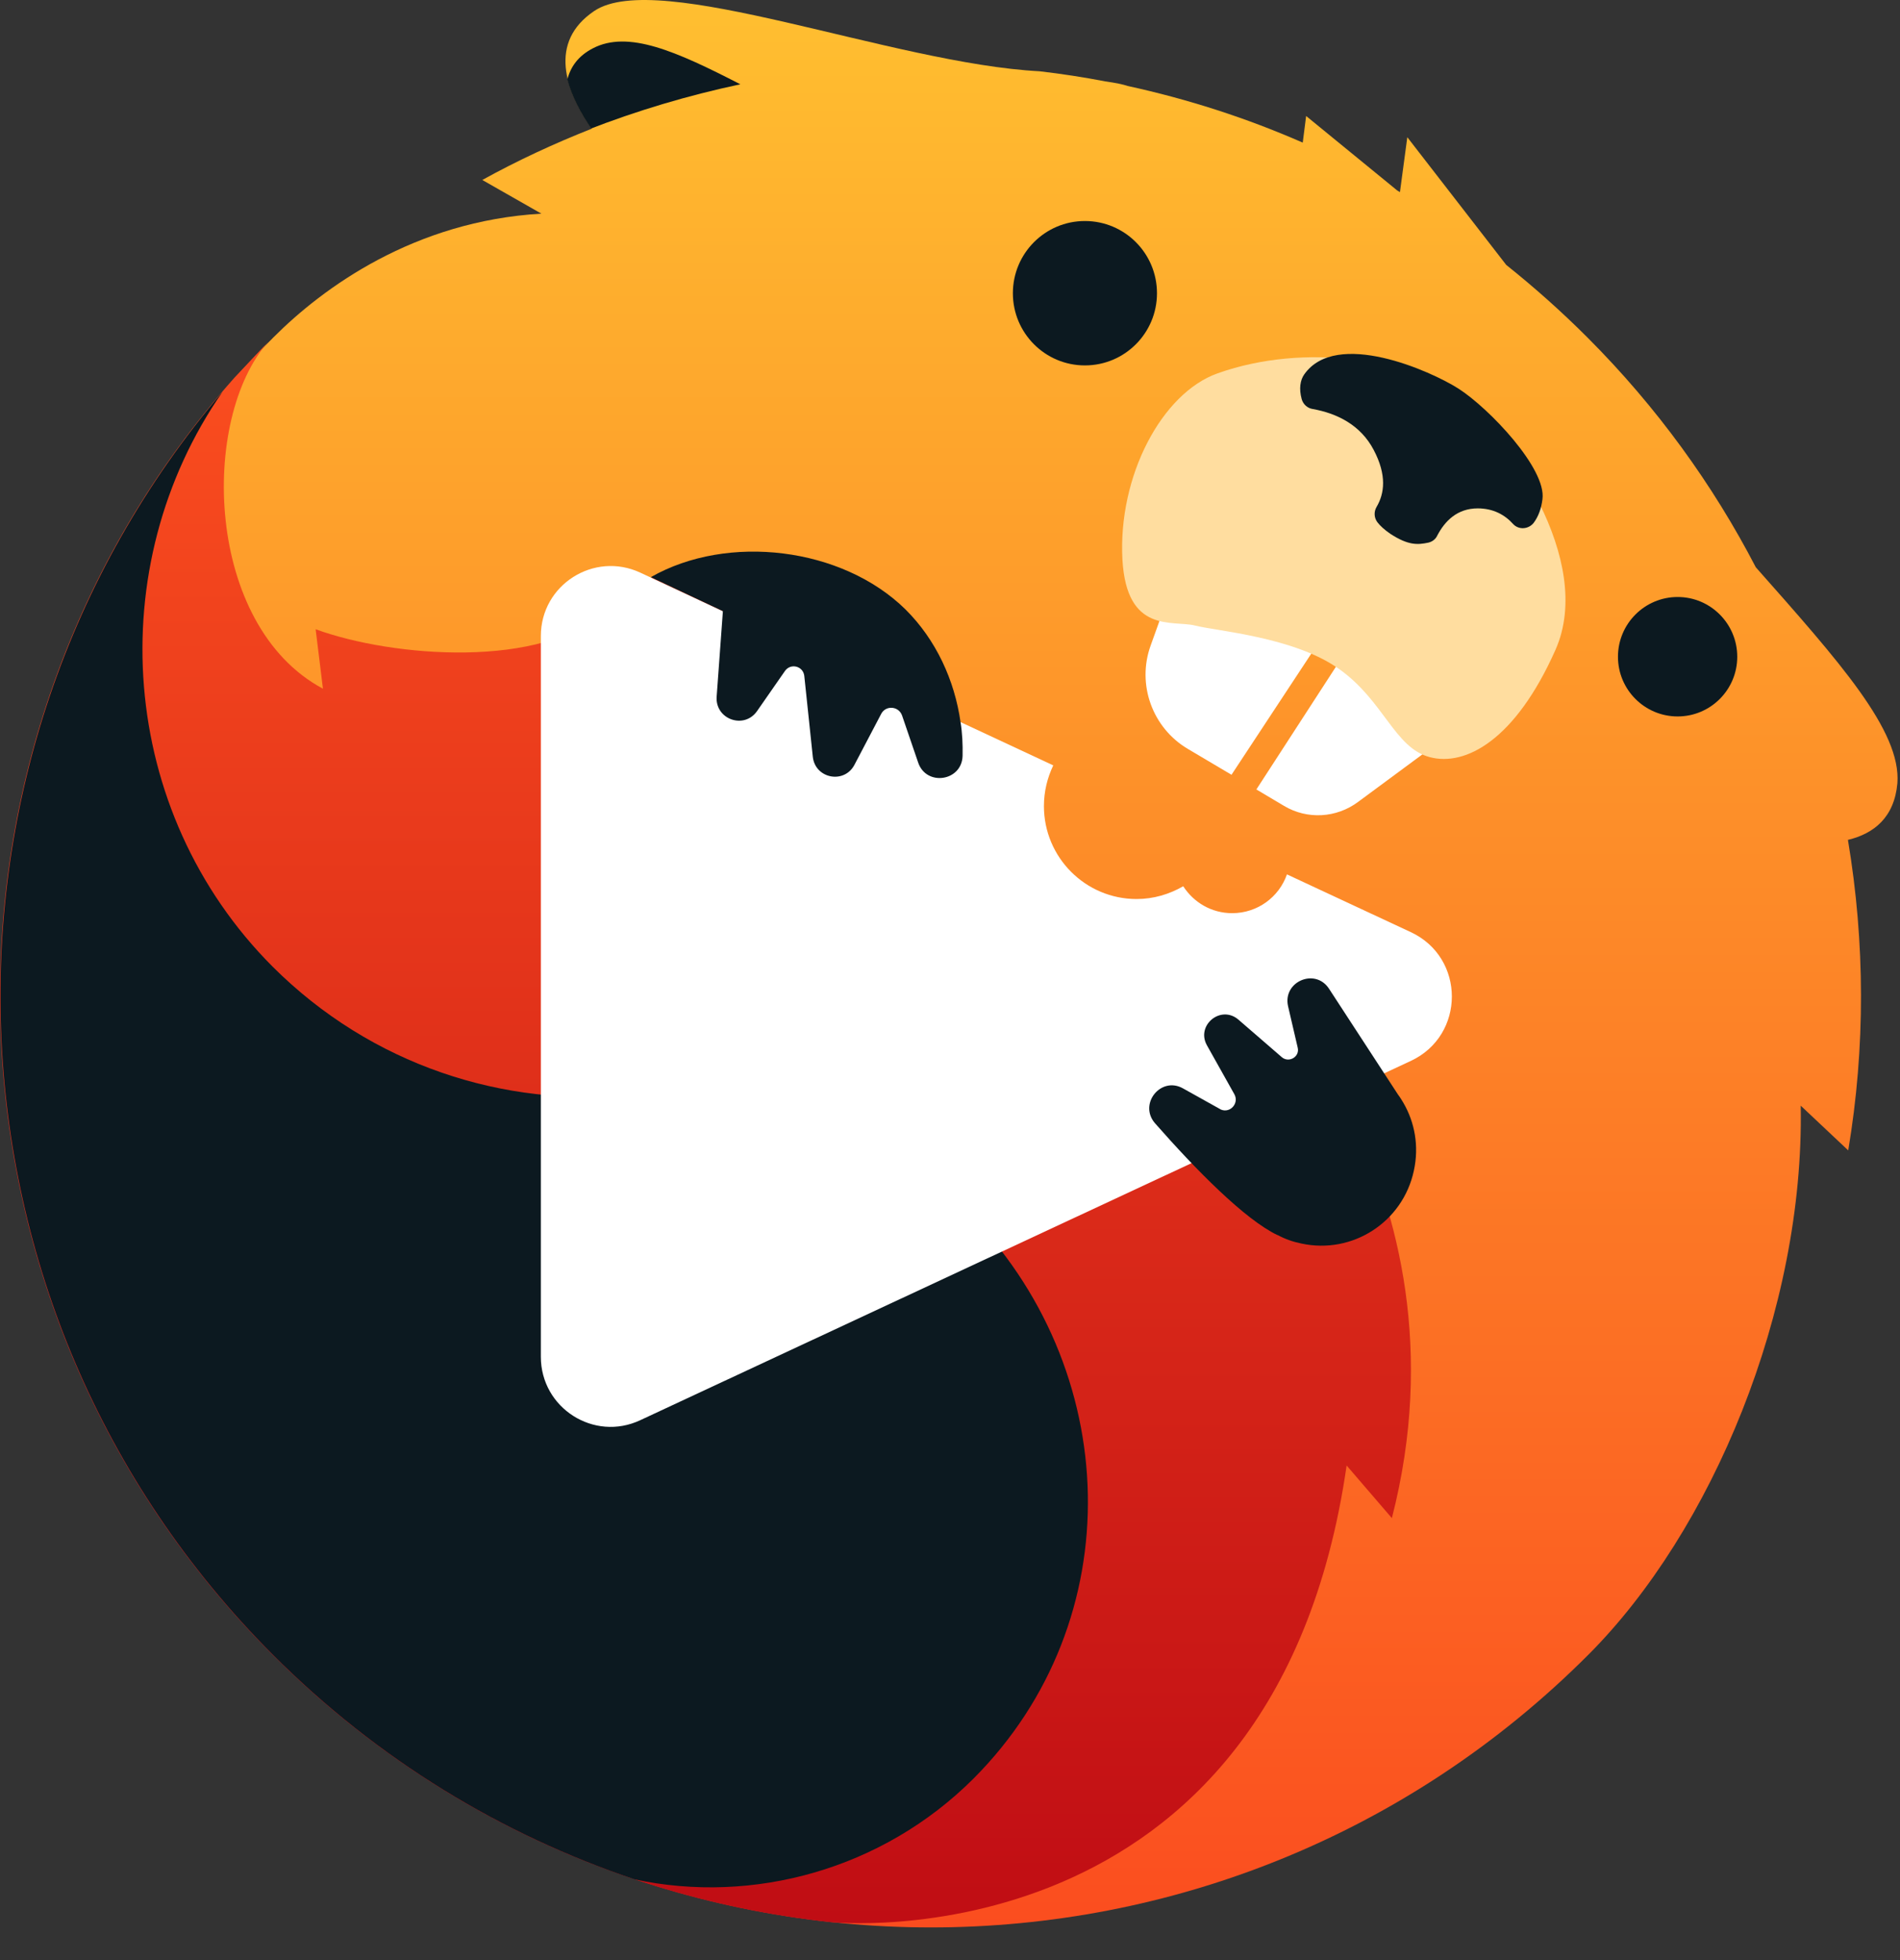 <svg width="32" height="33" viewBox="0 0 32 33" fill="none" xmlns="http://www.w3.org/2000/svg">
<rect x="0" y="0" width="32" height="33" fill="#333333" stroke="none"/>
<path d="M29.571 9.55C28.848 8.158 27.905 6.852 26.739 5.685C26.301 5.246 25.839 4.836 25.368 4.46L23.702 2.31L23.578 3.235C23.564 3.225 23.545 3.216 23.531 3.206L21.998 1.953L21.941 2.401C20.984 1.982 19.999 1.667 18.995 1.448C18.909 1.419 18.785 1.395 18.623 1.371H18.619C18.252 1.3 17.881 1.243 17.509 1.2C15.034 1.071 11.079 -0.535 10.008 0.185C9.232 0.709 9.518 1.519 9.965 2.167C9.337 2.415 8.718 2.701 8.123 3.03L9.118 3.597C6.976 3.721 5.443 4.841 4.605 5.68C-1.511 11.804 -1.511 21.732 4.605 27.857C10.722 33.981 20.637 33.981 26.753 27.857C28.829 25.779 30.39 22.061 30.328 18.615L31.128 19.368C31.418 17.638 31.413 15.87 31.123 14.14C31.561 14.035 31.904 13.763 31.956 13.187C32.023 12.305 30.98 11.142 29.571 9.55Z" fill="url(#paint0_linear_193_3645)"/>
<path d="M20.985 16.199L13.084 14.021C13.707 13.973 14.331 13.959 14.959 13.978C15.683 12.705 15.783 11.27 14.726 10.227C13.489 9.007 11.461 9.078 10.195 10.274C9.147 11.266 6.62 11.07 5.316 10.594L5.439 11.595C3.45 10.532 3.364 7.048 4.521 5.751L3.95 6.357C-1.52 12.514 -1.31 21.951 4.587 27.856C7.215 30.487 10.547 31.988 13.974 32.36C13.974 32.36 21.457 33.147 22.68 24.673L23.442 25.559C24.889 19.94 20.985 16.199 20.985 16.199Z" fill="url(#paint1_linear_193_3645)"/>
<path d="M4.526 5.755L4.592 5.685C4.568 5.708 4.549 5.732 4.526 5.755Z" fill="#040709"/>
<path d="M16.263 20.374C14.73 18.839 12.65 18.196 10.656 18.429C8.495 18.653 6.253 17.933 4.592 16.275C1.983 13.663 1.702 9.536 3.749 6.595C-1.506 12.758 -1.225 22.027 4.592 27.856C6.367 29.634 8.461 30.892 10.689 31.641C12.674 32.065 14.859 31.479 16.396 29.944C19.052 27.285 18.919 23.033 16.263 20.374Z" fill="#0C1920"/>
<path d="M12.469 1.419C11.384 0.861 10.579 0.504 9.984 0.814C9.737 0.942 9.608 1.128 9.556 1.338C9.627 1.619 9.78 1.905 9.956 2.162C9.932 2.172 9.908 2.182 9.884 2.191C10.727 1.862 11.593 1.605 12.469 1.419Z" fill="#0C1920"/>
<path d="M23.76 15.693L21.675 14.721C21.542 15.102 21.18 15.374 20.752 15.374C20.404 15.374 20.104 15.193 19.928 14.921C19.695 15.055 19.428 15.136 19.143 15.136C18.281 15.136 17.582 14.435 17.582 13.572C17.582 13.325 17.639 13.096 17.739 12.886L10.784 9.641C10.004 9.278 9.109 9.845 9.109 10.708V22.843C9.109 23.705 10.004 24.277 10.784 23.91L23.76 17.862C24.683 17.433 24.683 16.122 23.76 15.693Z" fill="white"/>
<path d="M12.175 10.289L12.07 11.728C12.042 12.11 12.532 12.286 12.751 11.971L13.222 11.294C13.318 11.161 13.527 11.213 13.546 11.38L13.689 12.739C13.727 13.11 14.222 13.206 14.393 12.872L14.841 12.019C14.917 11.871 15.136 11.885 15.193 12.047L15.464 12.839C15.602 13.244 16.202 13.153 16.212 12.724C16.216 12.529 16.207 12.338 16.178 12.162C16.078 11.452 15.764 10.77 15.25 10.26C14.184 9.212 12.256 8.978 10.961 9.717L12.175 10.289Z" fill="#0C1920"/>
<path d="M23.636 18.567C23.608 18.52 23.579 18.472 23.546 18.429L22.384 16.647C22.151 16.289 21.599 16.527 21.694 16.942L21.856 17.638C21.894 17.791 21.709 17.9 21.59 17.8L20.857 17.166C20.561 16.913 20.138 17.262 20.328 17.6L20.79 18.424C20.871 18.572 20.723 18.744 20.566 18.682L19.924 18.324C19.552 18.115 19.172 18.586 19.452 18.91C20.143 19.697 20.966 20.531 21.513 20.793H21.518C21.642 20.86 21.775 20.907 21.918 20.936C22.78 21.122 23.627 20.574 23.812 19.711C23.903 19.297 23.827 18.896 23.636 18.567Z" fill="#0C1920"/>
<path d="M18.272 6.152C18.943 6.152 19.486 5.608 19.486 4.937C19.486 4.265 18.943 3.721 18.272 3.721C17.602 3.721 17.059 4.265 17.059 4.937C17.059 5.608 17.602 6.152 18.272 6.152Z" fill="#0C1920"/>
<path d="M28.255 12.062C28.809 12.062 29.259 11.612 29.259 11.057C29.259 10.502 28.809 10.051 28.255 10.051C27.7 10.051 27.25 10.502 27.25 11.057C27.25 11.612 27.7 12.062 28.255 12.062Z" fill="#0C1920"/>
<path d="M19.875 9.488L19.38 10.866C19.142 11.523 19.409 12.257 20.008 12.61L20.741 13.044L22.679 10.103L19.875 9.488Z" fill="white"/>
<path d="M22.755 10.832L21.16 13.291L21.626 13.568C22.017 13.801 22.507 13.773 22.873 13.501L24.401 12.372L22.755 10.832Z" fill="white"/>
<path d="M20.508 6.285C19.566 6.619 18.828 8.016 18.904 9.422C18.976 10.68 19.752 10.437 20.128 10.532C20.504 10.627 21.789 10.723 22.55 11.261C23.312 11.8 23.483 12.591 24.083 12.748C24.683 12.905 25.521 12.462 26.197 10.942C26.872 9.422 25.359 7.329 24.564 6.695C23.769 6.061 21.998 5.756 20.508 6.285Z" fill="#FFDD9F"/>
<path d="M24.564 6.543C24.093 6.243 22.503 5.537 21.965 6.305C21.899 6.4 21.875 6.543 21.923 6.719C21.947 6.805 22.018 6.872 22.108 6.886C22.508 6.957 22.913 7.148 23.137 7.577C23.36 8.001 23.317 8.311 23.184 8.535C23.137 8.616 23.141 8.716 23.198 8.792C23.246 8.854 23.313 8.916 23.417 8.988C23.717 9.183 23.874 9.174 24.055 9.136C24.122 9.121 24.179 9.078 24.207 9.016C24.336 8.769 24.545 8.559 24.888 8.559C25.15 8.559 25.345 8.668 25.483 8.821C25.578 8.926 25.745 8.912 25.831 8.802C25.912 8.692 25.959 8.559 25.978 8.406C26.05 7.892 25.078 6.872 24.564 6.543Z" fill="#0C1920"/>
<defs>
<linearGradient id="paint0_linear_193_3645" x1="15.988" y1="0" x2="15.988" y2="32.45" gradientUnits="userSpaceOnUse">
<stop stop-color="#FFBF30"/>
<stop offset="1" stop-color="#FB4D1F"/>
</linearGradient>
<linearGradient id="paint1_linear_193_3645" x1="11.882" y1="5.751" x2="11.882" y2="32.38" gradientUnits="userSpaceOnUse">
<stop stop-color="#FB4E1F"/>
<stop offset="1" stop-color="#C00D14"/>
</linearGradient>
</defs>
</svg>
